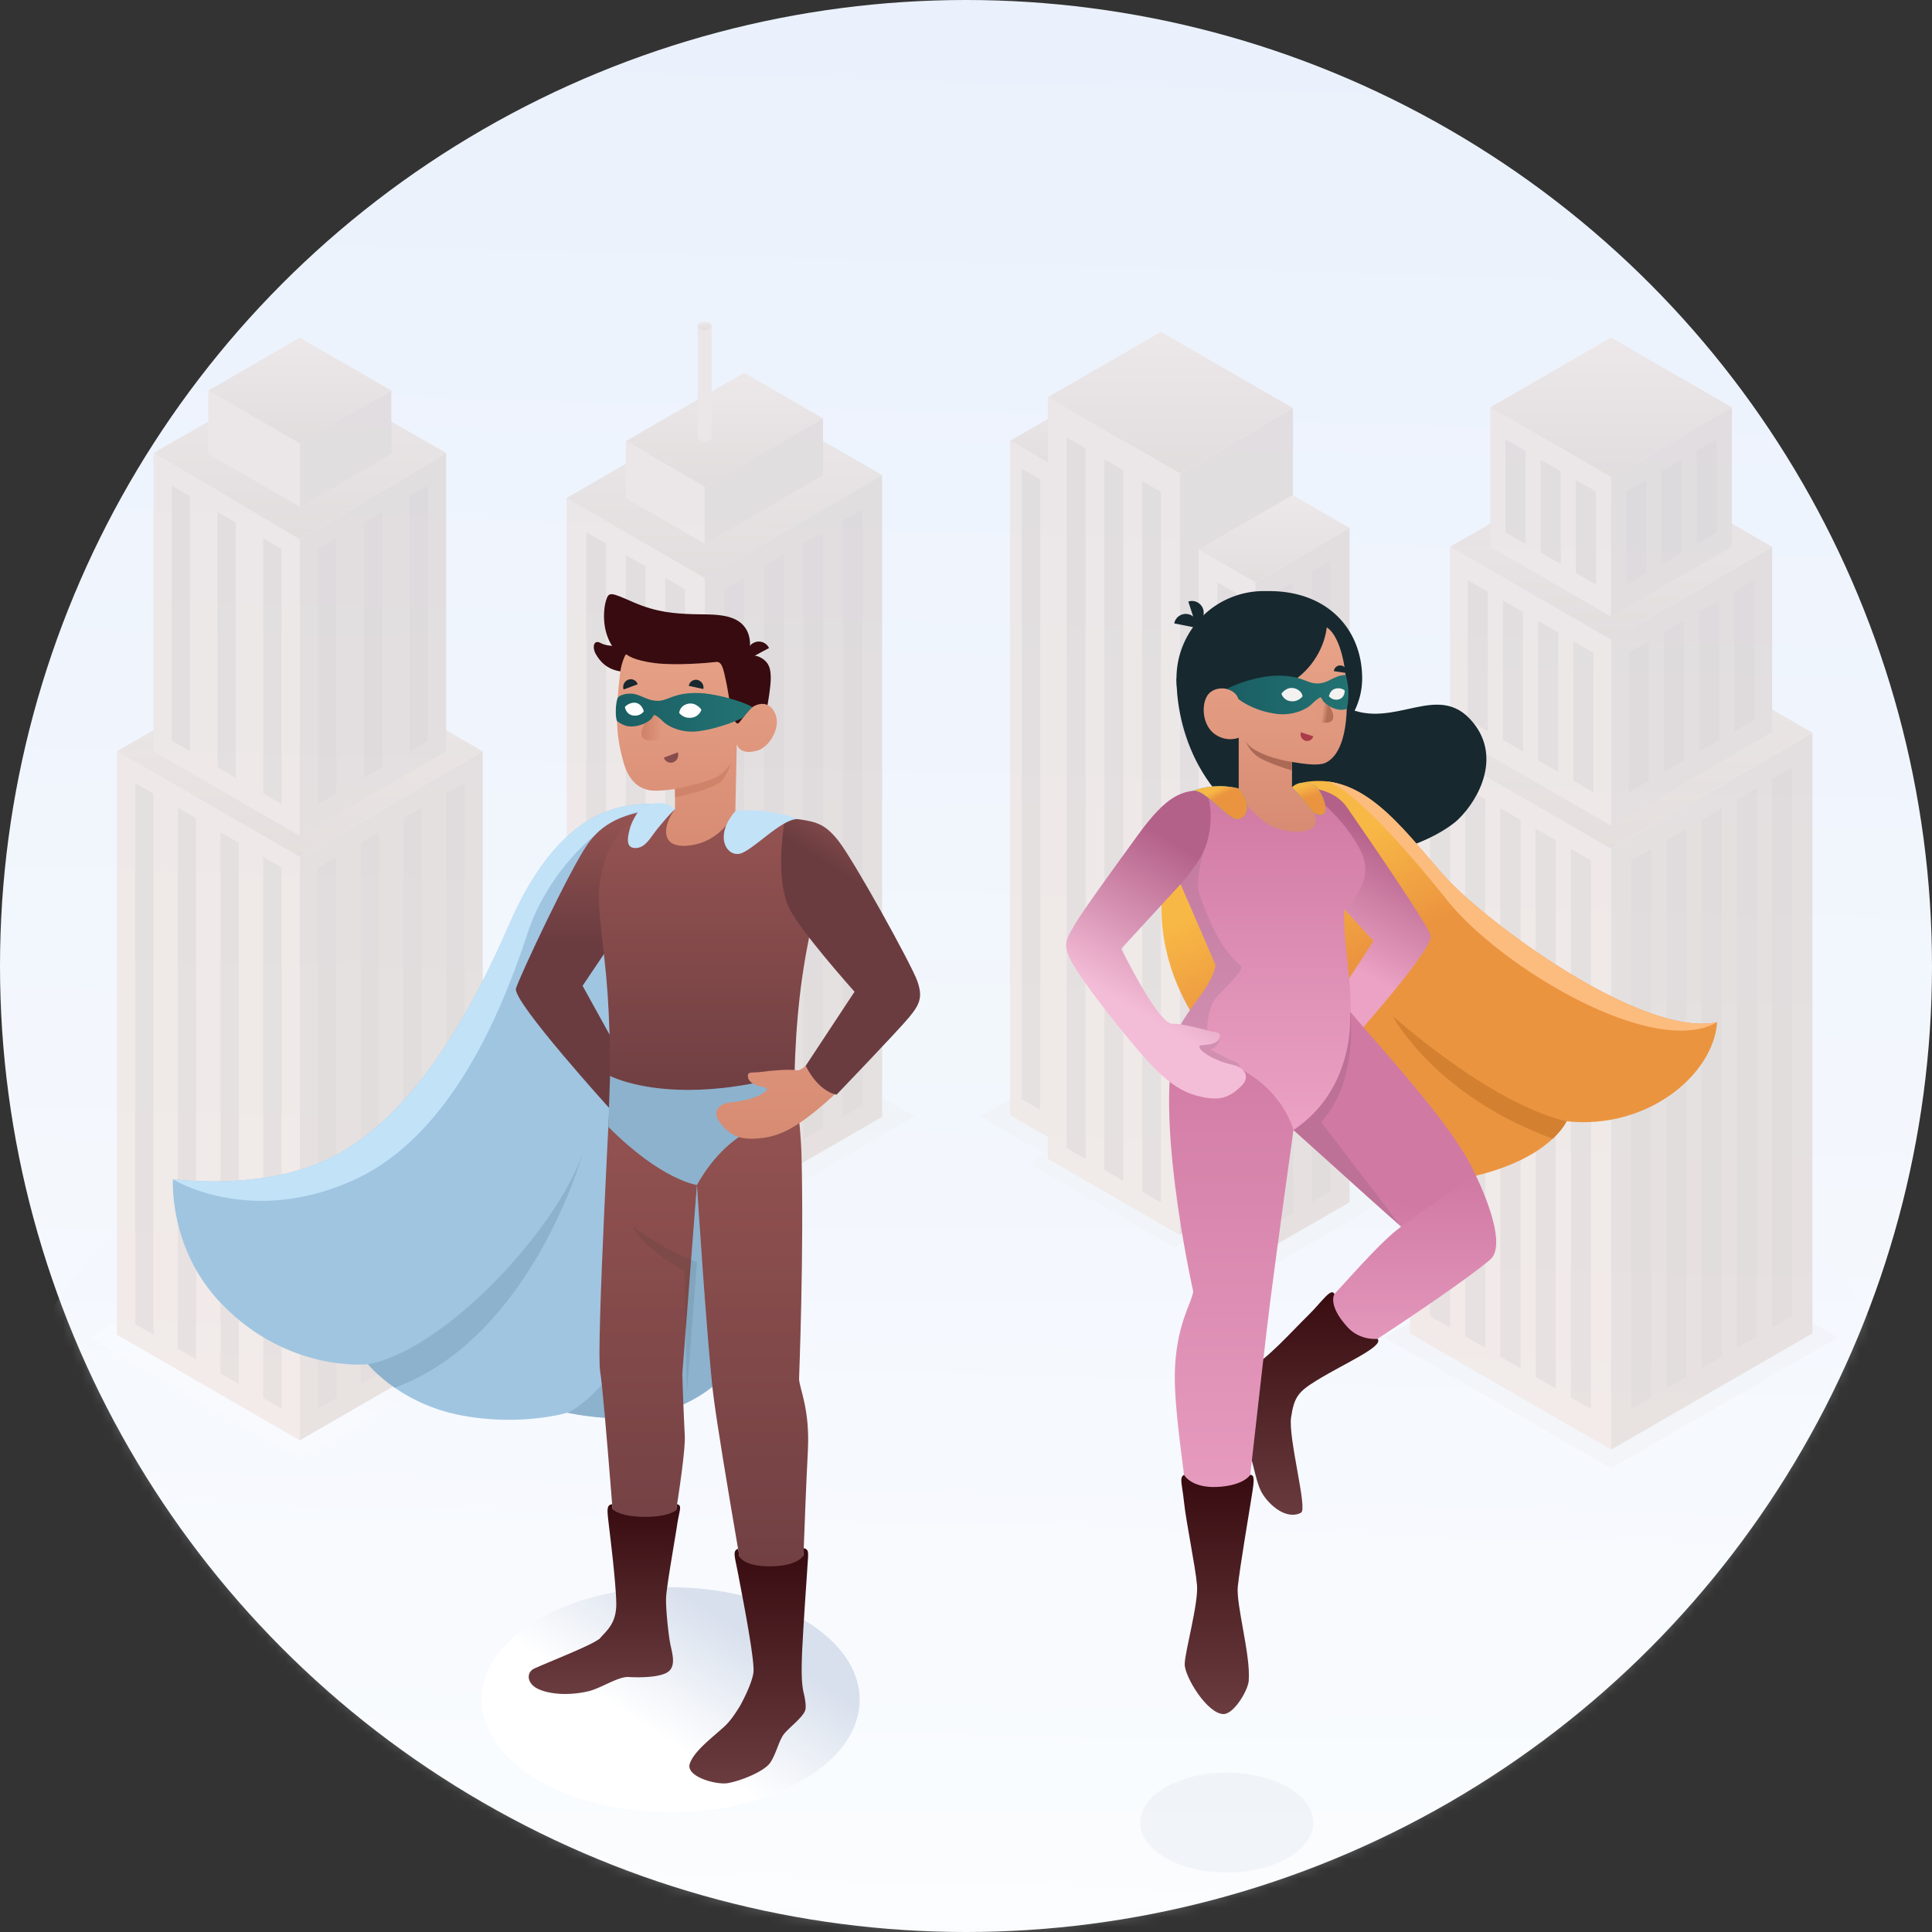<svg width="200" height="200" xmlns="http://www.w3.org/2000/svg" xmlns:xlink="http://www.w3.org/1999/xlink">
    <rect width="100%" height="100%" fill="#333333" stroke="none"/>
    <defs>
        <linearGradient x1="50%" y1="0%" x2="46.439%" y2="129.451%" id="b">
            <stop stop-color="#EAF1FC" offset="0%"/>
            <stop stop-color="#FFF" offset="100%"/>
        </linearGradient>
        <linearGradient x1="50%" y1="8.859%" x2="50%" y2="100%" id="d">
            <stop stop-color="#FFF" offset="0%"/>
            <stop stop-color="#EDF3FC" offset="100%"/>
        </linearGradient>
        <linearGradient x1="50%" y1="33.333%" x2="82.325%" y2="61.196%" id="e">
            <stop stop-color="#FFF" offset="0%"/>
            <stop stop-color="#D8E0ED" offset="100%"/>
        </linearGradient>
        <linearGradient x1="50%" y1="0%" x2="50%" y2="99.383%" id="f">
            <stop stop-color="#B08363" offset="0%"/>
            <stop stop-color="#E9BB9E" offset="100%"/>
        </linearGradient>
        <linearGradient x1="50%" y1="0%" x2="50%" y2="99.383%" id="g">
            <stop stop-color="#B08363" offset="0%"/>
            <stop stop-color="#E9BB9E" offset="100%"/>
        </linearGradient>
        <linearGradient x1="50%" y1="0%" x2="50%" y2="99.383%" id="h">
            <stop stop-color="#B08363" offset="0%"/>
            <stop stop-color="#E9BB9E" offset="100%"/>
        </linearGradient>
        <linearGradient x1="50%" y1="0%" x2="50%" y2="99.383%" id="i">
            <stop stop-color="#B08363" offset="0%"/>
            <stop stop-color="#E9BB9E" offset="100%"/>
        </linearGradient>
        <linearGradient x1="50%" y1="0%" x2="50%" y2="99.383%" id="j">
            <stop stop-color="#B08363" offset="0%"/>
            <stop stop-color="#E9BB9E" offset="100%"/>
        </linearGradient>
        <linearGradient x1="50%" y1="0%" x2="50%" y2="99.383%" id="k">
            <stop stop-color="#B08363" offset="0%"/>
            <stop stop-color="#E9BB9E" offset="100%"/>
        </linearGradient>
        <linearGradient x1="50%" y1="0%" x2="50%" y2="99.383%" id="l">
            <stop stop-color="#B08363" offset="0%"/>
            <stop stop-color="#E9BB9E" offset="100%"/>
        </linearGradient>
        <linearGradient x1="50%" y1="0%" x2="50%" y2="99.383%" id="m">
            <stop stop-color="#B08363" offset="0%"/>
            <stop stop-color="#E9BB9E" offset="100%"/>
        </linearGradient>
        <linearGradient x1="50%" y1="0%" x2="50%" y2="99.383%" id="n">
            <stop stop-color="#B08363" offset="0%"/>
            <stop stop-color="#E9BB9E" offset="100%"/>
        </linearGradient>
        <linearGradient x1="50%" y1="0%" x2="50%" y2="99.383%" id="o">
            <stop stop-color="#B08363" offset="0%"/>
            <stop stop-color="#E9BB9E" offset="100%"/>
        </linearGradient>
        <linearGradient x1="50%" y1="0%" x2="50%" y2="99.383%" id="p">
            <stop stop-color="#B08363" offset="0%"/>
            <stop stop-color="#E9BB9E" offset="100%"/>
        </linearGradient>
        <linearGradient x1="50%" y1="32.303%" x2="82.325%" y2="61.888%" id="q">
            <stop stop-color="#FFF" offset="0%"/>
            <stop stop-color="#D8E0ED" offset="100%"/>
        </linearGradient>
        <linearGradient x1="12.019%" y1="68.638%" x2="25.501%" y2="47.877%" id="r">
            <stop stop-color="#F8B845" offset="0%"/>
            <stop stop-color="#EB9440" offset="100%"/>
        </linearGradient>
        <linearGradient x1="42.509%" y1="28.18%" x2="57.794%" y2="82.708%" id="s">
            <stop stop-color="#EBA2C4" offset="0%"/>
            <stop stop-color="#B46189" offset="100%"/>
        </linearGradient>
        <linearGradient x1="46.363%" y1="-6.595%" x2="53.4%" y2="50%" id="t">
            <stop stop-color="#EBA2C4" offset="0%"/>
            <stop stop-color="#D079A3" offset="100%"/>
        </linearGradient>
        <linearGradient x1="50%" y1="0%" x2="50%" y2="100%" id="u">
            <stop stop-color="#EBA2C4" offset="0%"/>
            <stop stop-color="#D079A3" offset="100%"/>
        </linearGradient>
        <linearGradient x1="50%" y1="0%" x2="50%" y2="100%" id="v">
            <stop stop-color="#6A3C40" offset="0%"/>
            <stop stop-color="#370B0F" offset="100%"/>
        </linearGradient>
        <linearGradient x1="50%" y1="0%" x2="50%" y2="100%" id="w">
            <stop stop-color="#EBA2C4" offset="0%"/>
            <stop stop-color="#D079A3" offset="100%"/>
        </linearGradient>
        <linearGradient x1="50%" y1="0%" x2="50%" y2="100%" id="x">
            <stop stop-color="#6A3C40" offset="0%"/>
            <stop stop-color="#370B0F" offset="100%"/>
        </linearGradient>
        <linearGradient x1="50%" y1="0%" x2="50%" y2="100%" id="y">
            <stop stop-color="#EBA2C4" offset="0%"/>
            <stop stop-color="#D079A3" offset="100%"/>
        </linearGradient>
        <linearGradient x1="50%" y1="0%" x2="50%" y2="100%" id="z">
            <stop stop-color="#D78B73" offset="0%"/>
            <stop stop-color="#E8A489" offset="100%"/>
        </linearGradient>
        <linearGradient x1="64.195%" y1="17.992%" x2="35.805%" y2="26.341%" id="A">
            <stop stop-color="#B36F57" offset="0%"/>
            <stop stop-color="#E0987E" offset="100%"/>
        </linearGradient>
        <linearGradient x1="100%" y1="50%" x2="0%" y2="50%" id="B">
            <stop stop-color="#237373" offset="0%"/>
            <stop stop-color="#1A5E63" offset="100%"/>
        </linearGradient>
        <linearGradient x1="40.609%" y1="28.18%" x2="59.771%" y2="82.708%" id="C">
            <stop stop-color="#F4BDD7" offset="0%"/>
            <stop stop-color="#B46189" offset="100%"/>
        </linearGradient>
        <linearGradient x1="12.019%" y1="64.009%" x2="25.501%" y2="48.404%" id="D">
            <stop stop-color="#F8B845" offset="0%"/>
            <stop stop-color="#EB9440" offset="100%"/>
        </linearGradient>
        <linearGradient x1="12.019%" y1="83.384%" x2="25.501%" y2="46.197%" id="E">
            <stop stop-color="#F8B845" offset="0%"/>
            <stop stop-color="#EB9440" offset="100%"/>
        </linearGradient>
        <linearGradient x1="50%" y1="0%" x2="50%" y2="100%" id="F">
            <stop stop-color="#6A3C40" offset="0%"/>
            <stop stop-color="#6A3C40" offset="55.592%"/>
            <stop stop-color="#965452" offset="100%"/>
        </linearGradient>
        <linearGradient x1="50%" y1="0%" x2="50%" y2="100%" id="G">
            <stop stop-color="#6A3C40" offset="0%"/>
            <stop stop-color="#965452" offset="100%"/>
        </linearGradient>
        <linearGradient x1="50%" y1="0%" x2="50%" y2="100%" id="H">
            <stop stop-color="#6A3C40" offset="0%"/>
            <stop stop-color="#965452" offset="100%"/>
        </linearGradient>
        <linearGradient x1="50%" y1="0%" x2="50%" y2="100%" id="I">
            <stop stop-color="#D78B73" offset="0%"/>
            <stop stop-color="#E8A489" offset="100%"/>
        </linearGradient>
        <linearGradient x1="89.273%" y1="26.69%" x2="13.28%" y2="26.69%" id="J">
            <stop stop-color="#DF967D" offset="0%"/>
            <stop stop-color="#CF8369" offset="100%"/>
        </linearGradient>
        <linearGradient x1="100%" y1="50%" x2="0%" y2="50%" id="K">
            <stop stop-color="#237373" offset="0%"/>
            <stop stop-color="#1A5E63" offset="100%"/>
        </linearGradient>
        <linearGradient x1="50%" y1="0%" x2="50%" y2="100%" id="L">
            <stop stop-color="#6A3C40" offset="0%"/>
            <stop stop-color="#370B0F" offset="100%"/>
        </linearGradient>
        <linearGradient x1="50%" y1="0%" x2="50%" y2="100%" id="M">
            <stop stop-color="#6A3C40" offset="0%"/>
            <stop stop-color="#370B0F" offset="100%"/>
        </linearGradient>
        <linearGradient x1="50%" y1="0%" x2="50%" y2="100%" id="N">
            <stop stop-color="#D78B73" offset="0%"/>
            <stop stop-color="#E8A489" offset="100%"/>
        </linearGradient>
        <linearGradient x1="41.615%" y1="81.385%" x2="50%" y2="105.902%" id="O">
            <stop stop-color="#6A3C40" offset="0%"/>
            <stop stop-color="#965452" offset="100%"/>
        </linearGradient>
        <circle id="a" cx="100" cy="100" r="100"/>
    </defs>
    <g fill="none" fill-rule="evenodd">
        <mask id="c" fill="#fff">
            <use xlink:href="#a"/>
        </mask>
        <use fill="url(#b)" xlink:href="#a"/>
        <g fill-rule="nonzero" mask="url(#c)">
            <g opacity=".2">
                <g style="mix-blend-mode:luminosity">
                    <path d="M169.914 15.858c-38.87-21.144-101.892-21.144-140.762 0-38.87 21.143-38.87 55.424 0 76.568 38.871 21.143 101.892 21.144 140.762 0 38.87-21.144 38.87-55.424 0-76.568z" fill="url(#d)" transform="matrix(1 0 0 -1 -.336 207.75)"/>
                    <path fill="url(#e)" d="m31.371 56.718 21.785 12.577-21.784 12.577L9.587 69.295l21.784-12.577" transform="matrix(1 0 0 -1 -.336 207.75)"/>
                    <path fill="#E2B396" d="M31.036 149.098v-60.39L12.097 77.774v60.39l18.939 10.934"/>
                    <path fill="#AD856C" d="m31.036 88.708 18.938-10.934v60.39l-18.938 10.934v-60.39M13.991 81.054l1.894 1.093v56.017l-1.894-1.093V81.054M18.41 83.605l1.893 1.094.001 56.017-1.894-1.094V83.605M22.828 86.157l1.894 1.093v56.018l-1.893-1.094V86.157M27.247 88.709l1.894 1.093v56.017l-1.894-1.094V88.71"/>
                    <path fill="#99755D" d="m48.08 81.054-1.893 1.093v56.017l1.893-1.093V81.054M43.662 83.605 41.768 84.7v56.017l1.894-1.094V83.605M39.243 86.157l-1.894 1.093v56.018l1.894-1.094V86.157M34.824 88.709l-1.894 1.093v56.017l1.894-1.094V88.71"/>
                    <path fill="url(#f)" d="M50.31 129.977 31.37 140.91l-18.938-10.934 18.938-10.934 18.939 10.934" transform="matrix(1 0 0 -1 -.336 207.75)"/>
                    <path fill="#E2B396" d="M31.036 86.521V55.84l-15.152-8.954v30.889l15.152 8.747"/>
                    <path fill="#AD856C" d="M31.036 86.521V55.84l15.151-8.954v30.89L31.036 86.52M17.778 50.268l1.894 1.093v26.413L17.78 76.68V50.268M22.513 53.002l1.894 1.093v26.412l-1.894-1.093V53.002M27.247 55.735l1.894 1.094v26.412l-1.894-1.093V55.735"/>
                    <path fill="#99755D" d="m44.293 50.268-1.894 1.093v26.413l1.894-1.093V50.268M39.559 53.002l-1.894 1.093v26.412l1.894-1.093V53.002M34.824 55.735 32.93 56.83v26.412l1.894-1.093V55.735"/>
                    <path fill="url(#g)" d="M46.523 160.866 31.37 169.51l-15.151-8.644 15.151-8.954 15.152 8.954" transform="matrix(1 0 0 -1 -.336 207.75)"/>
                    <path fill="#AD856C" d="M31.035 52.455v-6.56l9.47-5.468v6.561l-9.47 5.467"/>
                    <path fill="#E2B396" d="M21.566 46.988v-6.56l9.469 5.466v6.561l-9.469-5.467"/>
                    <path fill="url(#h)" d="m40.84 167.323-9.47 5.468-9.468-5.468 9.469-5.467 9.47 5.467" transform="matrix(1 0 0 -1 -.336 207.75)"/>
                    <path d="M35.174 127.357a22.5 22.5 0 0 1 0 0m4.069-2.925a32.11 32.11 0 0 1 0 0m4.419-4.738a50.253 50.253 0 0 1 0 0m4.418-6.639a78.954 78.954 0 0 1 0 0" fill="#FEFEFE"/>
                    <path d="M46.186 116.154a63.88 63.88 0 0 1 0 0M41.768 121.94a39.94 39.94 0 0 1 0 0M37.349 125.953a26.296 26.296 0 0 1 0 0" fill="#F3F2F1"/>
                </g>
                <g style="mix-blend-mode:luminosity">
                    <path fill="#E7E8E5" d="m101.458 115.58 6.702 3.87-1.676.968 15.082 8.707 1.675-.967 6.703 3.87 12.892-7.46-28.511-16.462-12.867 7.475M72.94 128.157l21.788-12.578-18.384-10.64-21.836 12.577 18.433 10.641M143.321 138.454l23.46 13.544 23.46-13.544-23.46-13.544-23.46 13.544"/>
                    <path fill="#AD856C" d="M91.324 115.615 72.95 126.223V59.812l18.374-10.608v66.41"/>
                    <path fill="#99755D" d="m89.282 114.436-2.041 1.179V53.918l2.042-1.178v61.696M85.2 116.751l-2.042 1.178V56.276l2.042-1.179v61.654M81.117 119.108l-2.042 1.179V58.633l2.042-1.179v61.654M77.034 121.508l-2.042 1.179V60.99l2.042-1.178v61.696"/>
                    <path fill="#E2B396" d="m58.661 117.972 14.29 8.25v-66.41l-14.29-8.25v66.41"/>
                    <path fill="#AD856C" d="m60.702 116.794 2.042 1.178V56.276L60.7 55.097v61.697M64.785 119.15l2.04 1.18V58.632l-2.04-1.179v61.697M68.867 121.508l2.042 1.179V60.99l-2.042-1.178v61.696"/>
                    <path fill="#26B6A6" d="m58.66 51.561 18.374-10.607 14.29 8.25-18.373 10.608-14.29-8.25"/>
                    <path fill="url(#i)" d="m4.153 100.437 18.373 10.608 14.29-8.25-18.373-10.608-14.29 8.25" transform="matrix(1 0 0 -1 54.508 151.998)"/>
                    <path fill="url(#j)" d="m18.443 101.616 12.248 7.071-8.165 4.715-12.25-7.072 8.167-4.714" transform="matrix(1 0 0 -1 54.508 151.998)"/>
                    <path fill="#AD856C" d="M72.951 56.276v-5.893L85.2 43.31v5.893L72.95 56.276"/>
                    <path fill="#E2B396" d="m64.784 51.561.001-5.893 8.166 4.715v5.893l-8.167-4.715M73.673 45.252c0 .106-.07.213-.211.294-.282.163-.74.163-1.021 0-.14-.08-.211-.188-.211-.294V33.75h1.442v11.502"/>
                    <path d="M19.086 118.057c-.31-.33-1.153-.297-1.357.1a.238.238 0 0 0 0 .183c.204.397 1.046.43 1.357.1a.268.268 0 0 0 0-.383" fill="url(#k)" transform="matrix(1 0 0 -1 54.508 151.998)"/>
                    <path fill="#E2B396" d="m145.943 138.033 20.838 12.03v-62.18L145.943 75.85v62.182"/>
                    <path fill="#AD856C" d="m166.78 150.064 20.839-12.031V75.85L166.78 87.882v62.182"/>
                    <path fill="url(#l)" d="m133.111 76.147-20.839 12.031-20.837-12.03 20.838-12.032 20.838 12.031" transform="matrix(1 0 0 -1 54.508 151.998)"/>
                    <path fill="#AD856C" d="M166.78 85.476v-19.25l16.67-9.624v19.193l-16.67 9.681"/>
                    <path fill="#E2B396" d="M150.11 75.851v-19.25l16.67 9.626v19.25l-16.67-9.626"/>
                    <path fill="url(#m)" d="m128.943 95.397-16.67 9.624-16.67-9.624 16.67-9.625 16.67 9.625" transform="matrix(1 0 0 -1 54.508 151.998)"/>
                    <path fill="#E2B396" d="m166.78 63.82-12.502-7.218V42.165l12.502 7.219V63.82"/>
                    <path fill="#AD856C" d="m166.78 63.82 12.503-7.218V42.165l-12.503 7.219V63.82"/>
                    <path fill="url(#n)" d="m124.776 109.833-12.504 7.219-12.502-7.219 12.502-7.218 12.504 7.218" transform="matrix(1 0 0 -1 54.508 151.998)"/>
                    <path fill="#AD856C" d="m164.697 145.853-2.084-1.203V87.882l2.084 1.203v56.768M161.05 143.747l-2.083-1.202V85.777l2.083 1.203v56.767M157.404 141.642l-2.084-1.203V83.671l2.084 1.204v56.767M153.757 139.537l-2.084-1.203V81.566l2.084 1.203v56.768M150.111 137.431l-2.085-1.203V79.46l2.085 1.203v56.767"/>
                    <path fill="#99755D" d="m168.865 145.853 2.084-1.203V87.882l-2.084 1.203v56.768M172.512 143.747l2.084-1.202V85.777l-2.084 1.203v56.767M176.159 141.642l2.084-1.203V83.671l-2.084 1.204v56.767M179.806 139.537l2.083-1.203V81.566l-2.083 1.203v56.768M183.452 137.431l2.084-1.203V79.46l-2.084 1.203v56.767M168.604 82.017l2.084-1.203V66.377l-2.084 1.203v14.437M172.25 79.912l2.084-1.203V64.27l-2.084 1.203v14.438M175.897 77.806l2.084-1.203V62.166l-2.084 1.203v14.437M179.544 75.7l2.083-1.202V60.06l-2.083 1.204V75.7"/>
                    <path fill="#AD856C" d="m164.957 82.017-2.084-1.203V66.377l2.084 1.203v14.437M161.31 79.912l-2.083-1.203V64.27l2.084 1.203v14.438M157.664 77.806l-2.084-1.203V62.166l2.083 1.203v14.437M154.017 75.7l-2.084-1.202V60.06l2.084 1.204V75.7"/>
                    <path fill="#99755D" d="m168.344 60.511 2.083-1.202v-9.625l-2.083 1.203v9.624M171.99 58.406l2.084-1.203V47.58l-2.084 1.203v9.624M175.637 56.301l2.084-1.203v-9.624l-2.084 1.203V56.3"/>
                    <path fill="#AD856C" d="m165.217 60.511-2.083-1.202v-9.625l2.083 1.203v9.624M161.571 58.406l-2.084-1.203V47.58l2.084 1.203v9.624M157.924 56.301l-2.084-1.203v-9.624l2.084 1.203V56.3"/>
                    <path fill="#E2B396" d="m110.42 118.82-5.857-3.38V45.63l5.858 3.38v69.81"/>
                    <path fill="url(#o)" d="m50.055 106.369 9.762 5.636 5.858-3.381-9.762-5.636-5.858 3.381" transform="matrix(1 0 0 -1 54.508 151.998)"/>
                    <path fill="#E2B396" d="m129.944 130.093-5.857-3.382v-69.81l5.857 3.382v69.81M122.134 127.843l-13.666-7.895V41.12l13.667 7.89v78.833"/>
                    <path fill="#AD856C" d="m129.944 130.093 9.762-5.637v-69.81l-9.762 5.637v69.81"/>
                    <path fill="#99755D" d="M131.896 126.711v-65.3l1.953-1.128v65.3l-1.953 1.128"/>
                    <path fill="#AD856C" d="M127.992 126.711v-65.3l-1.953-1.128v65.3l1.953 1.128"/>
                    <path fill="#FAFAF9" d="M107.69 114.923V49.62l-1.953-1.127v65.302l1.952 1.127"/>
                    <path fill="#AD856C" d="M107.69 114.923V49.62l-1.953-1.127v65.302l1.952 1.127"/>
                    <path fill="#99755D" d="m135.8 124.456.001-65.301 1.952-1.127v65.302l-1.952 1.126"/>
                    <path fill="url(#o)" d="m69.579 95.097 9.762 5.636 5.857-3.381-9.761-5.636-5.858 3.381" transform="matrix(1 0 0 -1 54.508 151.998)"/>
                    <path fill="#AD856C" d="m124.087 126.711-1.953 1.127V49.011l11.715-6.763v9.017l-9.762 5.636v69.81"/>
                    <path fill="url(#p)" d="m53.961 110.878 11.714 6.763 13.666-7.89-11.714-6.763-13.666 7.89" transform="matrix(1 0 0 -1 54.508 151.998)"/>
                    <path fill="#AD856C" d="M120.182 124.487V50.92l-1.952-1.128v73.567l1.952 1.127M116.278 122.232V48.666l-1.953-1.127v73.566l1.953 1.127M112.374 119.978V46.412l-1.953-1.128v73.566l1.953 1.128"/>
                </g>
            </g>
            <path d="M83.641 40.026c7.644-4.548 7.644-11.921 0-16.469-7.644-4.548-20.038-4.548-27.682 0-7.644 4.548-7.644 11.921 0 16.469 7.645 4.548 20.038 4.548 27.682 0" fill="url(#q)" transform="matrix(1 0 0 -1 -.38 207.75)"/>
            <path d="M133.326 185.015c3.497 2.018 3.497 5.292 0 7.31-3.497 2.02-9.167 2.02-12.664 0-3.497-2.018-3.497-5.292 0-7.31 3.498-2.02 9.167-2.02 12.664 0" fill-opacity=".3" fill="#D8E0ED"/>
            <path d="M121.79 70.23c0 3.77 1.363 12.995 11.81 17.181 8.088 3.24 15.569-.868 17.342-2.577 2.213-2.132 4.643-6.73 1.244-10.388-1.93-2.075-4.125-1.553-6.514-1.03-2.282.498-4.74.997-7.31-.766-6.077-4.167-16.573-2.42-16.573-2.42" fill="#17282F"/>
            <path d="M134.128 126.236c.36.08.345.345.947.476 6.24 1.36 10.351-4.552 14.71-9.512 4.223-4.804 20.584-16.937 28.352-15.265-.376-5.457-7.246-11.164-15.593-10.258 0 0-1.582-3.747-9.379-5.638-6.372-1.546-13.254 2.957-20.377 7.645-9.308 6.125-13.009 14.855-12.026 22.556.654 5.12 4.18 7.558 7.848 9.3 3.357 1.594 5.518.696 5.518.696" fill="url(#r)" transform="matrix(1 0 0 -1 -.38 207.75)"/>
            <path d="M160.74 117.877c-12.313-4.5-16.579-12.72-16.579-12.72s9.976 9.034 18.003 10.917c-.003.008-.336.783-1.424 1.803" fill="#D38031"/>
            <path d="M166.781 103.135a53.063 53.063 0 0 0 0 0m-4.168-2.303a70.76 70.76 0 0 0 0 0m-3.646-2.355a79.653 79.653 0 0 0 0 0m-3.647-2.656" fill="#FEFEFE"/>
            <path d="M176.159 105.973a11.202 11.202 0 0 0 0 0m-3.647-.562a23.636 23.636 0 0 0 0 0m-3.647-1.307a42.759 42.759 0 0 0 0 0" fill="#F7F7F6"/>
            <path d="M164.697 102.04a64.107 64.107 0 0 0 0 0M161.05 99.86a76.505 76.505 0 0 0 0 0M157.404 97.377a79.582 79.582 0 0 0 0 0" fill="#F3F2F1"/>
            <path d="M170.95 104.92a31.914 31.914 0 0 0 0 0M174.596 105.854a16.798 16.798 0 0 0 0 0M176.212 105.945h-.035.035m-.038.028" fill="#EDEDEB"/>
            <path d="m154.957 95.489-.056-.044.056.044m-.025-.02-.055-.043.055.043m-.043-.033-.084-.066.084.066" fill="#FEFEFE"/>
            <path d="m149.755 90.878-.012-.014.012.014M149.52 90.621l-.013-.015c.005.006.01.01.013.015m-.018-.021-.026-.03.026.03M149.406 90.55" fill="#F3F2F1"/>
            <path d="M174.008 106.688c-7.642 0-19.64-7.739-24.26-13.564-4.48-5.648-9.845-11.466-12.363-12.23 4.381.504 7.7 4.63 11.06 8.549.32.372.64.742.96 1.108l.047.052.003.004.011.012.016.018.007.007.04.045.003.004.03.032a17.31 17.31 0 0 0 .095.105l.061.066.006.006c1.127 1.21 2.902 2.801 5.051 4.494a.892.892 0 0 0 .026.02l.037.03.022.016.003.003.001.001.024.02.026.019c.133.105.27.21.406.316a79.835 79.835 0 0 0 7.293 5.01c.69.418 1.387.822 2.084 1.208.695.385 1.391.752 2.084 1.096.7.348 1.397.673 2.084.969.706.304 1.402.578 2.084.816.53.186 1.053.35 1.563.49.72.199 1.417.348 2.084.444.542.077 1.064.118 1.563.119h.015c.56 0 1.088-.05 1.583-.157-1.047.602-2.322.872-3.75.872" fill="#FCBC7E"/>
            <path d="M134.746 126.26c2.538.002 4.185-.804 5.065-2.075 1.903-2.746 8.25-11.962 8.666-13.268.415-1.306-8.33-11.05-8.33-11.05l-2.664 2.642 5.084 7.832-7.482 8.146-.34 7.773" fill="url(#s)" transform="matrix(1 0 0 -1 -.38 207.75)"/>
            <path d="M140.148 103.014c3.957-4.67 10.987-12.189 13.017-16.975.781-1.841-17.792-21.633-17.792-21.633-.772.147-1.666 2.069-1.6 3.885 5.644 2.854 7.843 9.592 12.861 11.434-3.081 2.619-7.64 6.834-13.846 12.373l7.36 10.916" fill="url(#t)" transform="matrix(1 0 0 -1 -.38 207.75)"/>
            <path d="m145.044 126.982-8.275-10.821c3.967-4.345 3-11.425 3-11.425l-7.361 10.916c5.44 4.855 9.614 8.693 12.636 11.33" fill="#17282F" opacity=".1"/>
            <path d="M153.165 86.039c-.968-.627-3.652-2.25-7.74-5.27-3.867-2.857-9.473-10.857-15.568-15.069 0 0 .186-2.307 2.457-3.445 0 0 17.766 11.218 22.328 15.102 2.014 1.715-1.477 8.682-1.477 8.682" fill="url(#u)" transform="matrix(1 0 0 -1 -.38 207.75)"/>
            <path d="M138.519 73.789c-.33.724-1.316-.816-2.636-2.122-2.132-2.108-4.116-4.388-6.175-5.642-1.363-.83-1.738-.644-2.59-1.725-1.227-1.555.517-3.088 1.91-5.259.982-1.527 1.217-4.51 1.98-5.823.763-1.314 2.573-2.856 4.062-2.058.69.37-1.35 7.735-1.037 9.86.313 2.126.766 2.67 2.63 3.817 2.94 1.81 7.011 3.534 6.325 4.316 0 0-1.803-.22-3.104 1.201-2.119 2.315-1.365 3.435-1.365 3.435" fill="url(#v)" transform="matrix(1 0 0 -1 -.38 207.75)"/>
            <path d="M131.925 78.707h-1.658a8.477 8.477 0 0 1-8.478-8.477 9.041 9.041 0 0 1 9.041-9.042h.531c6.16 0 9.65 4.048 9.65 9.042 0 4.681-4.404 8.477-9.086 8.477" fill="#17282F"/>
            <path d="M122.988 63.576c.66.131 1.088.773.957 1.432l-2.388-.476a1.217 1.217 0 0 1 1.431-.956" fill="#17282F"/>
            <path d="M124.548 63.057a1.218 1.218 0 0 1-.783 1.534l-.75-2.317a1.217 1.217 0 0 1 1.533.783" fill="#17282F"/>
            <path d="M122.563 101.46c-3.243-7.085 1.335-27.385 1.335-27.385-.097-1.15-1.785-3.389-1.902-8.471-.11-4.806 1.737-14.786 2.295-21.875 0 0 1.937-1.267 4.228-.169 0 0 2.6 23.494 3.35 29.438.655 5.188 2.41 17.773 2.41 17.773l5.869 12.243-17.585-1.555" fill="url(#w)" transform="matrix(1 0 0 -1 -.38 207.75)"/>
            <path d="M122.951 55.077c-.508-.31-.217-.8 0-2.84.217-2.042 1.156-6.558 1.34-8.508.183-1.952-1.26-6.952-1.27-8.258-.008-1.306 2.35-5.158 4.021-5.16 1.073 0 2.524 2.439 2.605 3.437.217 2.68-1.34 7.907-1.128 9.812.211 1.905 1.171 7.66 1.335 8.676.322 2.006.501 2.84-.05 2.84 0 0-.634-1.107-3.38-1.252-2.748-.145-3.473 1.253-3.473 1.253" fill="url(#x)" transform="matrix(1 0 0 -1 -.38 207.75)"/>
            <path d="M139.539 113.508c2.448 2.62 2.612 4.507 1.564 6.43-2.179 3.996-5.702 6.203-6.357 6.322l-5.268-.097-4.379-.205c-.596-.19-2.203-1.696-2.834-4.005-.488-1.784-.272-3.984.333-5.732l3.623-8.384c-.51-2.943-4.45-5.521-4.45-9.093 10.577-.275 12.507-7.973 12.507-7.973 6.359 4.232 5.86 11.725 5.86 11.725.278 3.509-.776 7.79-.6 11.012" fill="url(#y)" transform="matrix(1 0 0 -1 -.38 207.75)"/>
            <path d="M128.472 100.027c-.796-.792-2.412-1.946-4.319-7.503-.404-1.18.198-3.902.814-5.395l-3.17-.927c-.358 1.705-.14 3.708.42 5.328l3.624 8.383c-.506 2.916-4.37 5.475-4.443 8.995l.053.102c2.9.083 5.145.726 6.877 1.613.03-.283-.056-.557-.429-.697-.95-.357-2.69-1.332-2.69-1.332.944-.015 1.04-1.152 1.04-1.152l-1.252-.114s-.256-2.86 1.063-4.232c1.319-1.372 2.71-2.772 2.412-3.07" fill="#273E47" opacity=".1"/>
            <path d="M137.725 142.799c.983-.581 2.198-3.054 2.078-8.237-.102-4.392-1.526-5.478-2.24-5.79-.715-.313-2.095-.123-3.435.1v-2.636c.05.068 2.728-2.283 2.452-3.707-.23-1.193-3.39-1.148-5.124.033-1.734 1.18-2.846 2.978-2.846 2.978v5.84s-1.144-.498-2.385.307c-1.49.968-1.536 3.416-.676 4.29.86.873 2.715.597 3.061-.61 0 0 2.138-.078 4.985 1.486 2.847 1.564 3.94 4.242 4.13 5.946" fill="url(#z)" transform="matrix(1 0 0 -1 -.38 207.75)"/>
            <path d="m136.564 136.381.088-3.325c1.183-.275 1.767-.094 1.75.542-.017.637-.63 1.565-1.838 2.783z" fill="url(#A)" transform="matrix(1 0 0 -1 -.38 207.75)"/>
            <path d="m134.666 75.809 1.283.409a.662.662 0 0 1-.834.46.706.706 0 0 1-.449-.87" fill="#AA3B4B"/>
            <path d="m139.427 69.676-1.345-.2a.653.653 0 0 1 .748-.582.714.714 0 0 1 .597.782" fill="#17282F"/>
            <path d="M128.61 135.367c-.194.562-.605.917-1.236 1.063 1.542.84 3.762 1.336 5.024 1.373 2.77.081 3.186-.831 4.383-.806 1.196.026 1.558.798 2.894.887 0 0 .562-1.51.136-3.516 0 0-1.098-.492-2.401.732l-.313.475s-.315-.095-.961-.749c-.361-.365-1.762-1.228-3.656-.97-2.49.342-3.87 1.511-3.87 1.511" fill="url(#B)" transform="matrix(1 0 0 -1 -.38 207.75)"/>
            <path d="M132.653 71.817s.517-.794 1.368-.558c.76.21.823.819.823.819s-.449.642-1.289.504c-.723-.118-.902-.765-.902-.765M137.572 72.077s.069-.47.45-.696c.345-.206.872-.166 1.175.09 0 0 .073.737-.617.927-.632.175-1.008-.321-1.008-.321" fill="#F3F2F1"/>
            <path d="M133.748 78.878c-1.412-.185-4.319-1.02-4.771-2.169 0 0 .15.722 1.018 1.467.869.743 3.753 1.582 3.753 1.582v-.88" fill="#AC6955"/>
            <path d="m116.452 109.54 6.146 6.68s.795.814 1.977 2.645c1.383 2.141 1.443 5.835.524 7.093-2.388 0-3.903-.491-6.929-4.657-2.558-3.52-5.671-7.81-6.488-9.19-1.004-1.699-1.298-2.163-.421-3.84.876-1.678 4.156-5.985 6.921-9.224 2.766-3.239 4.383-4.334 6.451-4.814 2.069-.48 2.99-.073 4.156.996 1.166 1.07.341 2.026-.74 2.276-1.083.25-2.244.714-2.897 1.186-.66.477-.869.849-.252.875.789.033 1.526.191 1.729.743.253.688-.397.503-1.301.78-.903.276-2.909.72-3.58.686-1.475-.073-5.296 7.765-5.296 7.765" fill="url(#C)" transform="matrix(1 0 0 -1 -.38 207.75)"/>
            <path d="M123.584 81.85c1.135-.057 3.191 2.506 4.202 2.895 1.011.39 2.134-1.178.445-3.116 0 0-2.26-.68-4.647.222" fill="#26B6A6"/>
            <path d="M128.481 122.946c-.104 0-.21.02-.315.06-.644.247-1.71 1.375-2.694 2.148-.544.428-1.063.747-1.47.747h-.038c.952.359 1.883.467 2.66.467 1.17 0 1.986-.246 1.986-.246.63-.723.87-1.394.869-1.931 0-.754-.473-1.245-.998-1.245" fill="url(#D)" transform="matrix(1 0 0 -1 -.38 207.75)"/>
            <path d="M133.748 81.515s.777-.977 2.488-.132c0 0 .587.707.81 1.443.348 1.152.152 1.54-.376 1.54-.776 0-1.115-.817-1.744-1.563-.547-.65-.83-.99-1.178-1.288" fill="#26B6A6"/>
            <path d="M137.05 123.386c-.279 0-.5.105-.7.273-.356.303-.64.81-1.044 1.289-.547.65-.83.99-1.178 1.288 0 0 .378.476 1.189.476.35 0 .782-.089 1.3-.344 0 0 .586-.707.808-1.443.12-.396.176-.702.175-.933 0-.44-.203-.606-.55-.606" fill="url(#E)" transform="matrix(1 0 0 -1 -.38 207.75)"/>
            <path d="M69.874 83.792s-1.425-1.037-5.185-.334c-3.76.703-8.214 3.596-11.973 12.243-3.759 8.647-9.388 19.05-17.542 23.656-4.982 2.813-11.47 3.31-17.273 2.725 0 0-.472 7.185 5.023 12.879 6.951 7.203 15.174 6.264 15.174 6.264s3.188 4 9.453 5.253c6.265 1.252 11.195-.238 11.195-.238s5.038 1.125 8.759.238c7.408-1.769 9.498-6.799 9.396-6.923-.1-.125 3.52-54.932 3.52-54.932l-10.547-.831" fill="#A0C5E1"/>
            <path d="M40.868 143.655c-1.835-1.267-2.77-2.43-2.77-2.43 7.882-1.454 19.367-13.732 22.211-21.789 0 0-5.27 19.01-19.441 24.22" fill="#8DB2CD"/>
            <path d="M70.743 153.377a14.53 14.53 0 0 1 0 0" fill="#DBDCD9"/>
            <path d="M62.626 146.766a28.414 28.414 0 0 1-3.88-.526s1.468-.577 3.555-2.89c.093.874.204 2.054.325 3.416m8.117-1.39c-.065-1.716-.107-3.14-.107-3.14l1.51-19.568s.959 15.004 1.598 20.887a14.53 14.53 0 0 1-3 1.822" fill="#8DB2CD"/>
            <path d="M51.68 106.02c.36-.783.705-1.558 1.036-2.32 1.867-4.294 3.905-7.17 5.945-9.061-2.04 1.892-4.078 4.767-5.945 9.062-.33.76-.676 1.536-1.036 2.319" fill="#FFF"/>
            <path d="M49.975 109.547a99.258 99.258 0 0 1 0 0" fill="#FEFEFE"/>
            <path d="M58.66 94.639a14.202 14.202 0 0 0 0 0m4.083-2.624" fill="#F7F7F6"/>
            <path d="M60.701 93.054a11.764 11.764 0 0 0 0 0" fill="#EDEDEB"/>
            <path d="m64.69 91.441.1-.039-.1.04m2.73-.247a3.871 3.871 0 0 0-.594-.003 4.672 4.672 0 0 1 .595.002" fill="#F7F7F6"/>
            <path d="M64.784 91.441a13.554 13.554 0 0 0 0 0" fill="#EDEDEB"/>
            <path d="M27.063 124.31c-5.593 0-9.162-2.228-9.162-2.228a42.23 42.23 0 0 0 4.232.218c4.575 0 9.245-.8 13.04-2.943a22.5 22.5 0 0 0 2.176-1.404c.649-.472 1.28-.98 1.894-1.52a32.11 32.11 0 0 0 2.525-2.493 39.94 39.94 0 0 0 1.894-2.246 50.253 50.253 0 0 0 2.524-3.54 63.88 63.88 0 0 0 1.894-3.099 78.954 78.954 0 0 0 1.895-3.508 99.258 99.258 0 0 0 1.705-3.527c.36-.783.705-1.558 1.036-2.32 1.867-4.294 3.905-7.169 5.945-9.061a14.202 14.202 0 0 1 2.04-1.585c.69-.438 1.373-.779 2.042-1.04a10.904 10.904 0 0 1 1.946-.556l.095-.017a13.554 13.554 0 0 1 2.327-.227c.107 0 .21.002.31.005-.314.075-.66.199-1.037.385 0 0-.13.157-.306.41-.392.113-.782.252-1.166.414-1.613.518-2.654 1.318-3.344 2.05-3.209 2.597-5.757 6.545-6.868 9.877-1.973 5.92-7.07 20.714-17.92 25.727-3.617 1.671-6.92 2.228-9.717 2.228" fill="#C2E2F8"/>
            <path d="M69.406 123.883c-5.321.04-7.336-2.284-8.218-3.555-1.903-2.746-6.98-13.593-7.396-14.899-.416-1.305 9.945-12.707 9.945-12.707l2.665 2.642-5.713 10.337 6.099 9.06 2.618 9.122" fill="url(#F)" transform="matrix(1 0 0 -1 -.38 207.75)"/>
            <path d="M82.598 97.004c-.03-1.777.64-4.944.748-8.69.281-9.834-.249-23.341-.249-23.341.095-1.113 1.137-3.163.912-7.435-.307-5.804-.808-20.654-.808-20.654s-1.899-1.881-4.578 0c0 0-3.666 20.634-4.39 26.384-.634 5.02-1.708 21.815-1.708 21.815l-1.509-19.568s.108-3.732.253-6.395c.145-2.663-2.376-16.455-2.376-16.455s-2.058-1.422-4.406-.168c0 0-1.562 20.883-1.98 23.289-.417 2.405 1.157 31.218 1.157 31.218h18.934" fill="url(#G)" transform="matrix(1 0 0 -1 -.38 207.75)"/>
            <path d="M76.504 123.775c.731-.001 3.61-.351 5.165-.647.63-.12.761-.313 1.352-.512 0 0 2.403-5.543 1.02-12.417-.958-4.76-1.449-10.398-1.419-15.789-2.316-3.02-14.101-4.053-19.111.024 0 0 .134 5.033-.23 10.413-.322 4.754-1.15 9.064-.844 11.268.697 5.031 2.98 7.563 7.816 7.844l6.251-.184" fill="url(#H)" transform="matrix(1 0 0 -1 -.38 207.75)"/>
            <path d="M72.145 130.668s-3.659-.473-9.17-6.018c5.511 5.545 9.17 6.018 9.17 6.018m0 0c3.676-6.553 8.978-6.968 10.263-6.968.186 0 .288.009.288.009s-.102-.01-.288-.01c-1.285 0-6.587.416-10.263 6.969" fill="#17272D"/>
            <path d="M72.145 122.668s-3.659-.473-9.17-6.018l.18-5.27s2.742 1.447 8.101 1.447c2.905 0 6.58-.425 11.004-1.737l.436 4.619s-.102-.01-.288-.01c-1.285 0-6.587.416-10.263 6.969" fill="#8DB2CD"/>
            <path d="M77.487 67.838s1.003-.171 1.785.628c.766.784.607 2.235-.002 5.57l-2.368.271.585-6.469M63.673 66.874s-.957 0-1.482-.301c-.728-.418-.917.408-.519 1.126.4.719 1.143 1.654 2.749 1.831.022-.103.68-1.85.68-1.85l-1.428-.806" fill="#370B0F"/>
            <path d="M78.043 134.361c.433.454 1.85 1.075 2.555-.414.72-1.517-.623-3.52-1.738-3.87-1.92-.604-2.21.629-2.21.629l-.146-6.93s-1.258-3.079-4.664-3.54c-3.407-.462-2.706 2.346-1.587 3.723l.006 2.109s-1.741-.265-2.59-.133c-1.413.218-2.302 1.333-2.73 2.862-.689 2.457-.95 4.44-.366 9.271.64 5.296 6.799 5.35 10.125 3.257 3.325-2.093 2.057-7.883 2.057-7.883.352-.21.854.466 1.288.92z" fill="url(#I)" transform="matrix(1 0 0 -1 -.38 207.75)"/>
            <path d="M76.375 74.9c.177.004.85-1.112 1.288-1.51.606-.553-.176-5.552-.176-5.552s.613-1.896-.585-3.153c-1.2-1.258-3.523-1.045-5.222-1.106-1.768-.064-3.66-.171-6.074-1.22-2.413-1.048-2.593-1.172-2.893-.112-.299 1.06-.412 3.487 1.028 5.113l1.198.44s.647.575 2.898.848c2.25.274 5.756-.052 6.235-.118.652-.089.792.544 1.144 2.272.308 1.516.565 4.087 1.16 4.099" fill="#370B0F"/>
            <path d="m77.483 68.227 2.127-1.142a1.172 1.172 0 0 0-1.61-.532c-.587.315-.818 1.065-.517 1.674" fill="#370B0F"/>
            <path d="M69.879 81.683s3.154-.635 4.256-1.222c.738-.392 1.346-1.072 1.525-1.508 0 0-.207.936-.866 1.78-.807 1.03-4.915 1.79-4.915 1.79v-.84" fill="#CF8369"/>
            <path d="m71.302 71 1.51.326a.81.81 0 0 0-.612-.94.753.753 0 0 0-.898.615" fill="#17282F"/>
            <path d="m70.165 77.886-1.443.542a.757.757 0 0 0 .98.478.807.807 0 0 0 .463-1.02" fill="#874C4C"/>
            <path d="m64.554 71.38 1.459-.543a.748.748 0 0 0-.976-.474.817.817 0 0 0-.483 1.018" fill="#17282F"/>
            <path d="m68.98 135.01-.207-3.801c-1.364-.289-2.025-.063-1.985.677.04.74.771 1.78 2.192 3.124z" fill="url(#J)" transform="matrix(1 0 0 -1 -.38 207.75)"/>
            <path d="M77.282 133.444c.305.39.572.708.99 1.107-1.542.841-4.217 1.418-5.478 1.455-2.77.082-3.186-.831-4.383-.806-1.197.026-1.819.811-2.93.746-.923-.054-1.159-.439-1.159-.439-.211-.497-.277-1.931-.072-2.398 0 0 .538-.441 1.13-.538.593-.097 1.644.065 2.402.732l.318.452s.309-.072.956-.726c.36-.365 1.761-1.228 3.655-.97 2.49.341 4.57 1.385 4.57 1.385" fill="url(#K)" transform="matrix(1 0 0 -1 -.38 207.75)"/>
            <path d="M72.611 73.47s-.552-.85-1.464-.598c-.812.225-.835.931-.835.931s.436.632 1.334.485c.774-.127.965-.818.965-.818M66.644 73.643s-.15-.738-.792-.882c-.392-.087-.901.12-1.163.419 0 0 .083.735.785.877.788.161 1.17-.414 1.17-.414" fill="#FFF"/>
            <path d="M75.32 23.13c-1.283.001-3.576.719-3.576 1.792 0 .085.015.172.046.26.443 1.3 2.292 2.666 3.568 3.83.583.531 1.146 1.345 1.646 2.173.069.124 1.214 2.196 1.373 3.436.008.07.012.157.012.26 0 1.778-1.275 8.208-1.586 9.869-.2 1.067-.376 1.72-.375 2.122 0 .3.099.46.357.546l.14-.81s.454-1.003 3.105-1.003c.064 0 .13 0 .197.002 2.826.052 3.326 1.118 3.326 1.118l.028.755c.357-.076.455-.236.454-.696 0-.339-.053-.84-.096-1.591-.056-.977-.277-3.845-.483-7.625a49.579 49.579 0 0 1-.086-2.653c0-1.127.072-1.754.173-2.276.052-.21.1-.425.14-.636.061-.327.101-.642.101-.9 0-.164-.016-.305-.053-.413-.266-.767-1.744-1.836-2.234-2.5-.49-.663-.772-1.997-1.375-2.902-.604-.905-3.006-1.88-4.392-2.126a2.366 2.366 0 0 0-.41-.032" fill="url(#L)" transform="matrix(1 0 0 -1 -.38 207.75)"/>
            <path d="M58.889 32.39c-1.417 0-2.531.31-3.105.691-.444.296-.67.706-.67 1.086 0 .357.2.687.603.869 1.334.6 4.28 1.768 5.797 2.527.311.156.624.337.923.53.691.835 1.739 1.518 1.74 3.615 0 .047 0 .094-.002.141-.047 2.208-.66 7.114-.749 7.865-.087.748-.152 1.262-.152 1.612 0 .48.122.656.476.708l.041-.519s.69-.792 3.386-.792c2.489 0 3.202.703 3.202.703l.094.608c.227-.06.308-.16.308-.373 0-.3-.162-.828-.308-1.79-.25-1.64-1.093-6.376-1.14-7.502a6.281 6.281 0 0 1-.005-.268c0-1.253.27-3.73.453-4.601.12-.54.267-1.125.267-1.643 0-.487-.13-.915-.53-1.191-.628-.433-1.986-.547-3.095-.547-.352 0-.68.012-.95.028-.03.002-.059.003-.09.003-1.123 0-2.836-1.2-4.161-1.495a10.7 10.7 0 0 0-2.333-.265" fill="url(#M)" transform="matrix(1 0 0 -1 -.38 207.75)"/>
            <path d="M72.145 130.668s-3.418-1.242-6.677-3.73c0 0 .84 2.12 5.406 4.624l.228 12.639 1.043-13.533" fill-opacity=".1" fill="#17282F"/>
            <path d="m89.219 105.126-5.122 7.494s-.67.92-1.577 2.901c-1.06 2.318-.59 5.982.501 7.095 2.363-.344 3.792-1.047 6.187-5.604 2.026-3.853 4.873-8.605 5.482-10.088.75-1.826.974-2.328-.135-3.862-1.108-1.534-5.355-6.512-8.557-9.32-3.203-2.807-4.96-3.659-7.077-3.836-2.116-.178-2.969.357-3.97 1.583-.999 1.226-.045 2.054 1.061 2.145 1.107.092 2.323.385 3.037.758.721.377.982.715.375.83-.776.145-1.483.408-1.604.984-.151.716.466.44 1.4.584.933.143 2.981.294 3.64.165 1.45-.284 6.359 8.17 6.359 8.17" fill="url(#N)" transform="matrix(1 0 0 -1 -.38 207.75)"/>
            <path d="M81.67 123.128c2.92-.401 3.842-.363 5.436-2.333 1.594-1.97 7.613-12.878 8.214-14.55.602-1.674.32-2.424-.852-3.83-1.172-1.408-7.484-7.982-7.484-7.982s-1.784.19-3.2 2.984l5.057 7.67s-5.774 6.449-6.805 8.735c-1.537 3.408-.367 9.306-.367 9.306" fill="url(#O)" transform="matrix(1 0 0 -1 -.38 207.75)"/>
            <path d="M76.321 88.404c-.736 0-1.398-.688-1.399-1.746 0-.754.335-1.695 1.218-2.71 0 0 .497-.066 1.308-.066 1.22 0 3.148.151 5.158.912l-.053-.002h-.01c-.395 0-.862.182-1.362.464-1.527.862-3.363 2.659-4.418 3.064a1.228 1.228 0 0 1-.442.084M65.777 87.787c-.487 0-.773-.233-.773-.85 0-.324.077-.753.245-1.309.312-1.031 1.135-2.024 1.135-2.024.725-.358 1.33-.483 1.822-.483 1.137 0 1.668.668 1.668.668l-.003.002c-.486.42-.883.896-1.65 1.806-.881 1.046-1.357 2.19-2.444 2.19" fill="#C2E2F8"/>
        </g>
    </g>
</svg>
